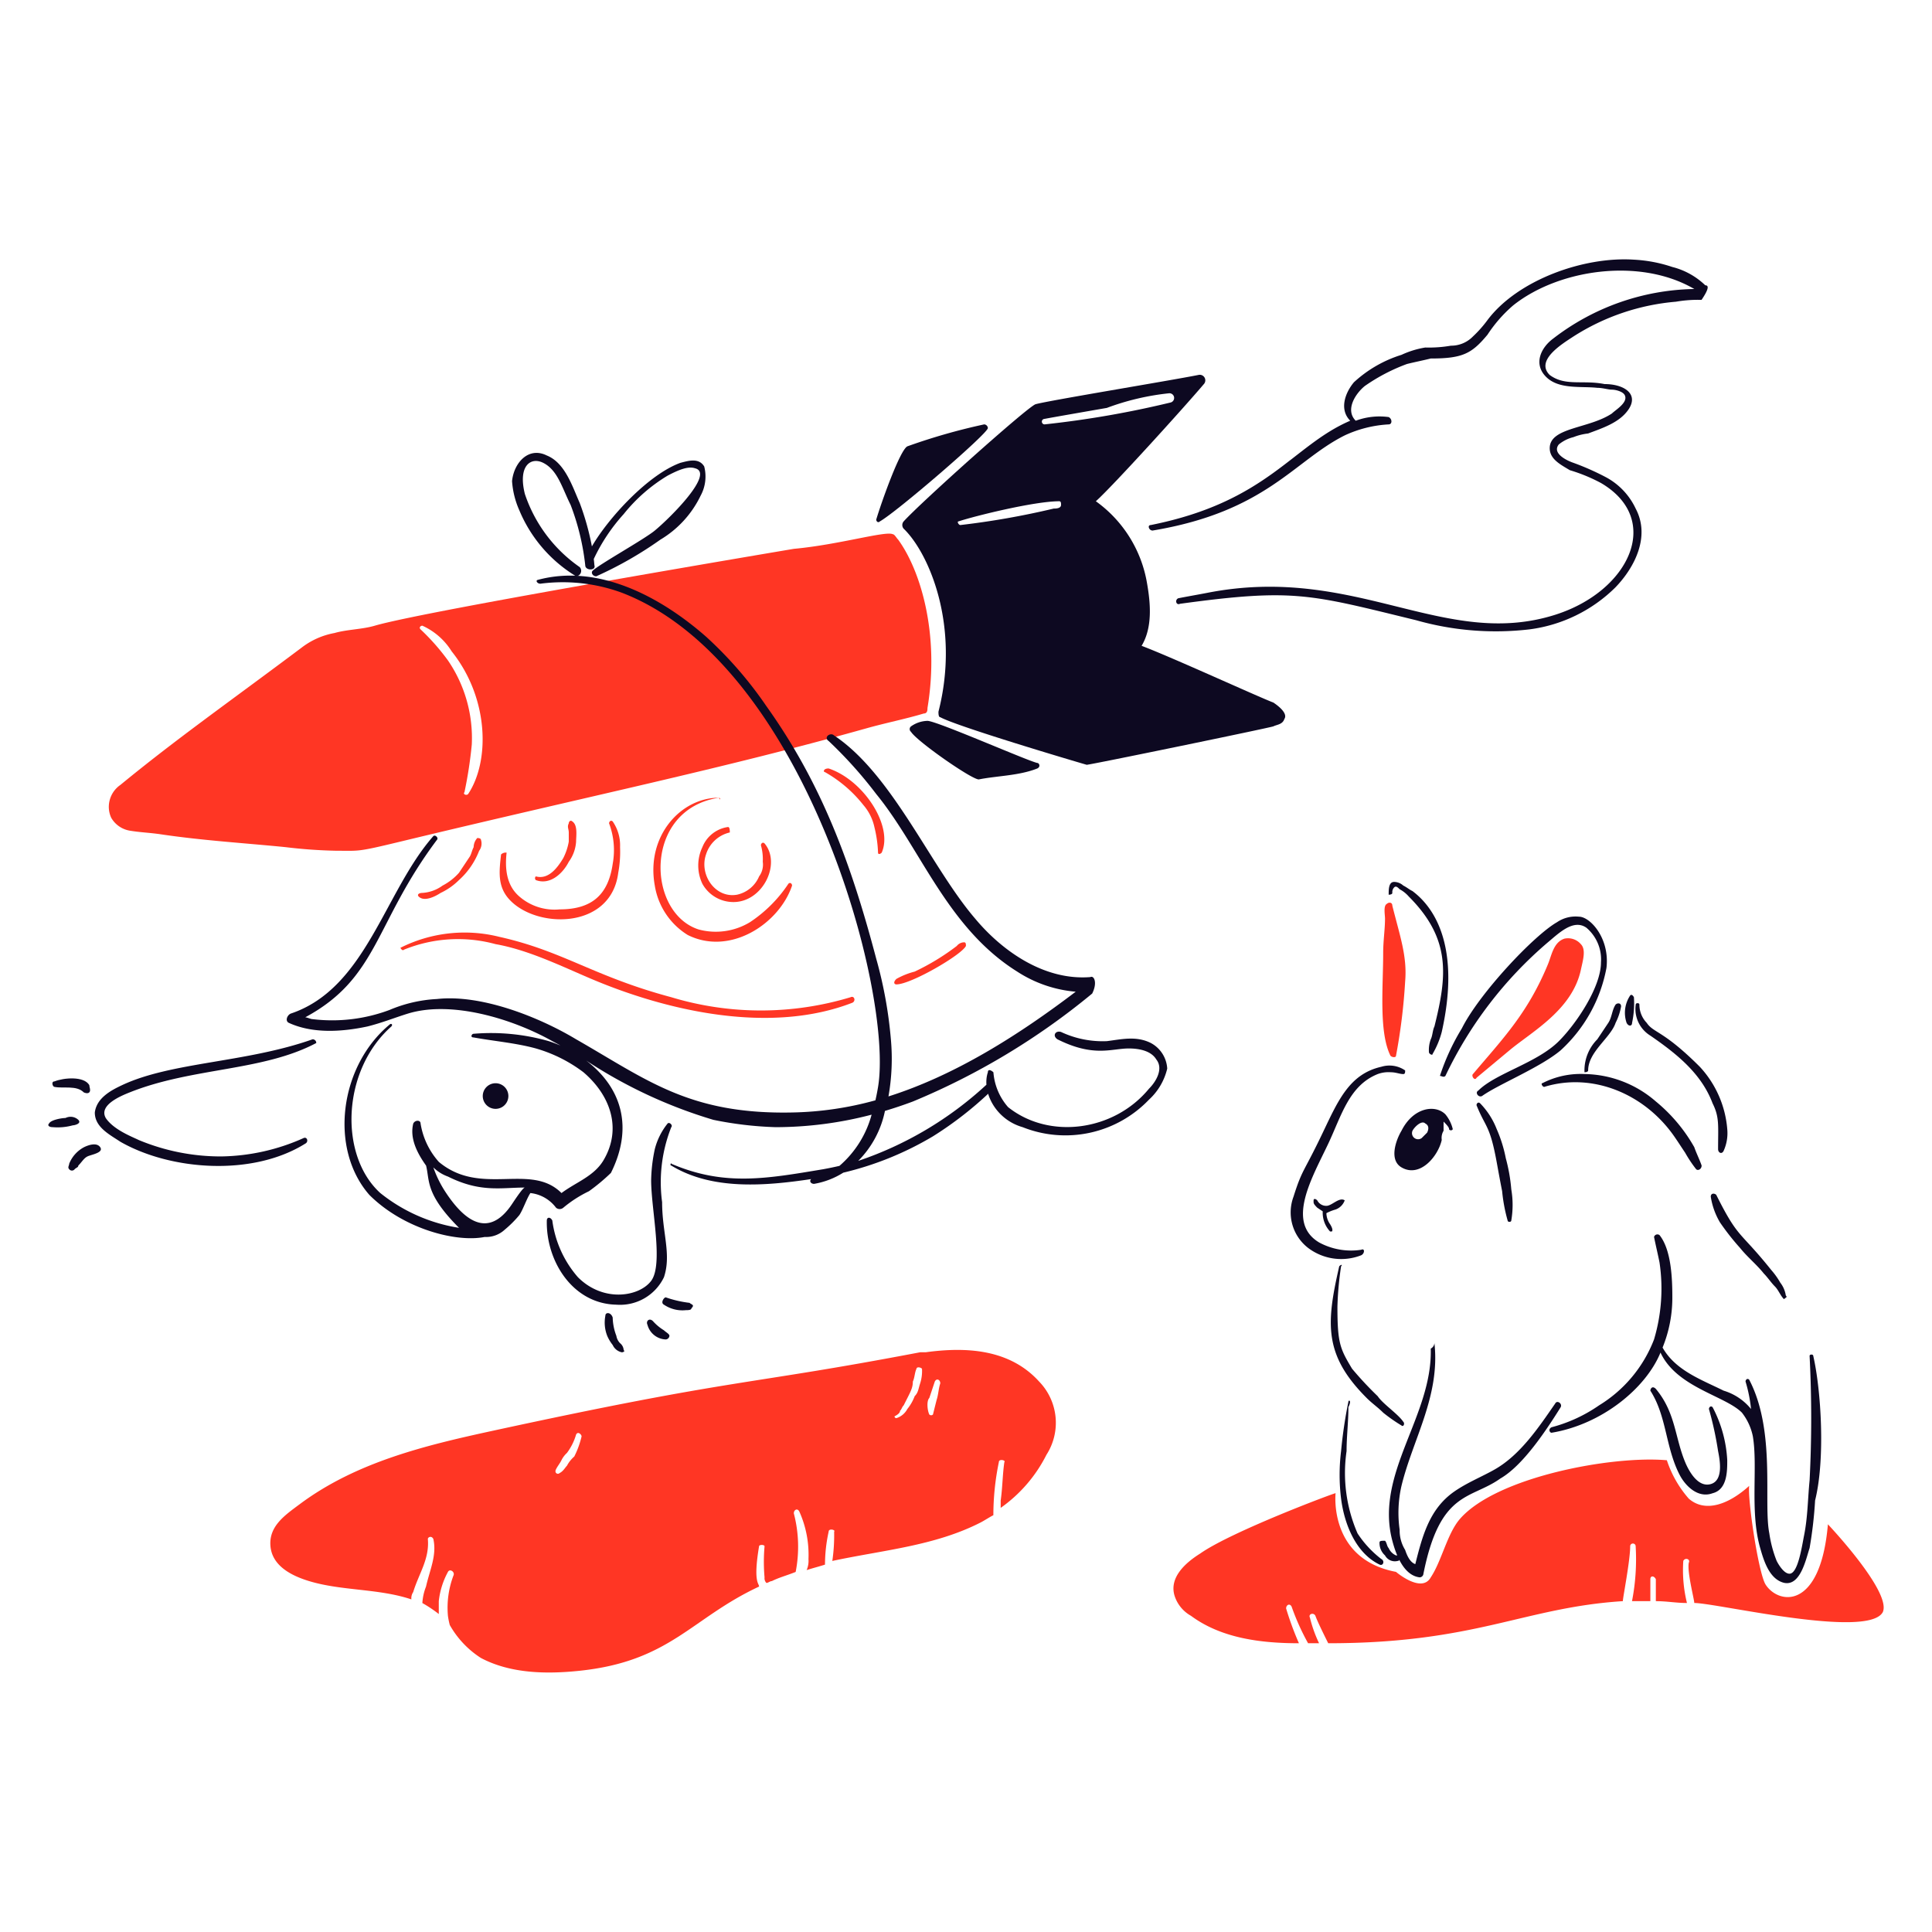 <svg viewBox="0 0 400 400" xmlns="http://www.w3.org/2000/svg" id="Speed-2--Streamline-Brooklyn.svg" height="400" width="400"><desc>Speed 2 Streamline Illustration: https://streamlinehq.com</desc><path d="M290.92 221.62a5.718 5.718 0 0 0 -4.926 -0.758c-6.6 1.484 -8.954 7 -12.126 13.64 -4.014 8.416 -4.214 7.426 -6.062 13.262a9.296 9.296 0 0 0 3.032 10.61 11.356 11.356 0 0 0 10.988 1.514c0.758 -0.378 0.758 -1.514 0 -1.136a13.91 13.91 0 0 1 -8.716 -1.516c-6.98 -4.174 -1.372 -13.538 1.896 -20.46 2.728 -5.78 4.31 -12.03 10.23 -14.4a6.43 6.43 0 0 1 2.652 -0.38c1.138 0 1.894 0.38 2.652 0.38 0.38 0.002 0.38 -0.376 0.38 -0.756Z" fill="#0d0921" stroke-width="1"></path><path d="M278.416 248.522c-1.138 -0.758 -2.652 1.136 -3.8 1.136a2.08 2.08 0 0 1 -1.894 -1.136c-0.378 -0.38 -0.758 -0.38 -0.758 0 0 0.57 -0.092 0.666 0.758 1.516l1.136 0.758a5.706 5.706 0 0 0 1.516 4.168h0.38c0.378 -0.38 -0.38 -1.516 -0.38 -1.516a4.074 4.074 0 0 1 -0.758 -2.274 9.714 9.714 0 0 1 1.896 -0.758 3.118 3.118 0 0 0 1.894 -1.894Z" fill="#0d0921" stroke-width="1"></path><path d="M299.256 222.756a83.336 83.336 0 0 1 21.218 -27.66c2.274 -1.894 5.276 -4.884 7.958 -3.032a8.6 8.6 0 0 1 3.03 7.2c0 5.066 -5.06 12.638 -8.714 16.292 -4.536 4.538 -13.09 6.65 -16.672 10.232 -0.758 0.378 0 1.514 0.758 1.136 3.414 -2.438 12.076 -5.91 16.292 -9.472a30.752 30.752 0 0 0 9.474 -17.052c0.728 -6.164 -3.4 -10.61 -5.684 -10.61a6.834 6.834 0 0 0 -4.546 1.138c-4.818 2.752 -16.088 14.744 -19.704 21.976a46.616 46.616 0 0 0 -4.548 9.852c0.38 0 0.758 0.378 1.138 0Z" fill="#0d0921" stroke-width="1"></path><path d="M288.268 184.866a1.4 1.4 0 0 1 0.378 -1.138c0.38 -0.378 0.758 0 1.136 0.38a6.664 6.664 0 0 1 1.896 1.514c8.782 8.784 7.92 16.442 5.304 26.904 -0.378 0.758 -0.378 1.894 -0.758 2.652a6.46 6.46 0 0 0 -0.378 2.652c0 0.38 0.758 0.758 0.758 0.38a18.022 18.022 0 0 0 1.894 -4.548c3.468 -15.426 -0.116 -24.716 -6.062 -29.176 -0.758 -0.378 -1.138 -0.758 -1.896 -1.136a2.886 2.886 0 0 0 -1.894 -0.758c-1.136 0 -1.136 1.516 -1.136 2.652 0 0 0.758 0 0.758 -0.378Z" fill="#0d0921" stroke-width="1"></path><path d="M327.294 195.474a3.494 3.494 0 0 0 -3.4 -1.136c-2.272 0.758 -2.628 3.42 -3.41 5.304 -4.2 10.156 -9.328 15.4 -15.534 22.736 -0.38 0.378 0.378 1.514 0.758 0.756l6.82 -5.682c4.694 -3.912 12.984 -8.35 14.776 -16.672 0.398 -1.89 1.128 -4.168 -0.01 -5.306Z" fill="#ff3624" stroke-width="1"></path><path d="M288.268 187.518c0 -0.758 -0.758 -0.758 -1.138 -0.38 -0.758 0.38 -0.378 2.274 -0.378 3.032 0 2.274 -0.38 4.546 -0.38 7.2 0 6.97 -0.924 16.34 1.516 21.218 0.38 0.378 1.138 0.378 1.138 0a119.836 119.836 0 0 0 1.894 -15.378c0.452 -5.186 -1.072 -9.378 -2.652 -15.692Z" fill="#ff3624" stroke-width="1"></path><path d="M305.698 228.818c1.864 4.662 2.748 4 4.168 11.746 0.348 1.902 0.756 4.168 1.136 6.064a34.016 34.016 0 0 0 1.136 6.062c0 0.378 0.758 0.378 0.758 0a19.102 19.102 0 0 0 0 -6.442 35.6 35.6 0 0 0 -1.136 -6.442 28.572 28.572 0 0 0 -1.894 -6.062 15.902 15.902 0 0 0 -3.412 -5.304c-0.378 -0.38 -0.756 0 -0.756 0.378Z" fill="#0d0921" stroke-width="1"></path><path d="M277.278 262.162c-2.762 11.972 -3.158 18.44 5.684 27.282 1.138 1.136 2.274 1.894 3.41 3.032a33.118 33.118 0 0 0 3.79 2.652c0.378 0.378 0.758 -0.38 0.378 -0.758 -1.078 -1.62 -4.224 -3.686 -5.304 -5.306a72.506 72.506 0 0 1 -5.304 -5.682c-2.502 -4.17 -3.032 -5.314 -3.032 -12.884a67.858 67.858 0 0 1 0.758 -8.336c0.378 -0.378 0 -0.378 -0.38 0Z" fill="#0d0921" stroke-width="1"></path><path d="M296.224 279.214c0.38 14.018 -11.644 25.836 -7.956 39.784 0.704 2.668 2.272 7.2 5.682 7.578a0.814 0.814 0 0 0 0.758 -0.756c3.462 -17.308 9.768 -15.314 15.914 -19.704 4.758 -2.72 9.656 -10.218 12.504 -14.778 0.38 -0.758 -0.756 -1.516 -1.136 -0.758 -3.41 4.926 -7.2 10.61 -12.504 13.642 -2.652 1.514 -5.654 2.694 -8.336 4.546 -5.4 3.726 -6.772 9.656 -8.336 15.914 0.38 -0.378 0.758 -0.378 0.758 -0.758 -1.516 0 -2.274 -1.894 -2.652 -3.03a7.644 7.644 0 0 1 -1.138 -4.168 25.022 25.022 0 0 1 0.38 -9.094c2.342 -9.656 8.04 -18.582 6.82 -29.556a1.4 1.4 0 0 1 -0.758 1.138Z" fill="#0d0921" stroke-width="1"></path><path d="M319.716 225.03c10.048 -3.092 20.812 1.484 26.904 10.23 0.78 1.12 1.514 2.274 2.272 3.4a26.652 26.652 0 0 0 2.274 3.41c0.378 0.38 1.136 0 1.136 -0.758 -0.378 -1.136 -1.136 -2.652 -1.514 -3.788a33.566 33.566 0 0 0 -7.958 -9.474 22.986 22.986 0 0 0 -14.778 -5.682 17.266 17.266 0 0 0 -8.714 1.894c-0.38 0.01 0 0.768 0.378 0.768Z" fill="#0d0921" stroke-width="1"></path><path d="M328.81 221.62c0 -3.854 4.648 -6.742 5.684 -9.852a12.026 12.026 0 0 0 1.136 -3.4c0 -0.758 -0.756 -0.758 -1.136 -0.38 -0.758 1.138 -0.758 2.652 -1.516 3.79l-2.272 3.4a9.134 9.134 0 0 0 -2.654 6.82s0.758 0.002 0.758 -0.378Z" fill="#0d0921" stroke-width="1"></path><path d="M338.662 207.978a6.47 6.47 0 0 0 3.032 6.442c5.424 3.744 10.558 7.822 12.882 14.02 1.44 2.88 1.136 4.554 1.136 9.472 0 0.758 0.758 1.136 1.138 0.38a8.888 8.888 0 0 0 0.758 -4.548 21.486 21.486 0 0 0 -5.684 -12.882c-7.56 -7.56 -9.576 -6.976 -10.988 -9.094a5.426 5.426 0 0 1 -1.516 -3.79c0 -0.378 -0.758 -0.378 -0.758 0Z" fill="#0d0921" stroke-width="1"></path><path d="M279.174 290.2a94.91 94.91 0 0 0 -1.516 10.23 40 40 0 0 0 0 9.852c0.674 5.316 3.068 11.29 7.956 13.64 0.764 0.368 1.138 -0.758 0.38 -1.136a21.6 21.6 0 0 1 -4.926 -5.306 31.306 31.306 0 0 1 -2.274 -17.05c0 -3.032 0.38 -6.062 0.38 -9.094 0.758 -1.514 0 -1.514 0 -1.136Z" fill="#0d0921" stroke-width="1"></path><path d="M369.732 268.224a5.67 5.67 0 0 0 -1.136 -2.652 16.076 16.076 0 0 0 -1.894 -2.652c-6.6 -8.24 -6.736 -6.27 -11.368 -15.536 -0.378 -0.378 -1.136 -0.378 -1.136 0.38a14.928 14.928 0 0 0 1.894 5.304 50.8 50.8 0 0 0 4.168 5.306c1.516 1.894 3.41 3.4 4.926 5.304 0.758 0.758 1.516 1.894 2.274 2.652s1.136 1.894 1.894 2.652c0.378 -0.382 0.758 -0.382 0.378 -0.758Z" fill="#0d0921" stroke-width="1"></path><path d="M375.416 280.728c0 -0.378 -0.758 -0.378 -0.758 0a249.542 249.542 0 0 1 0 25.766c-0.378 3.79 -0.378 7.58 -1.136 11.368 -0.484 2.422 -1.274 7.958 -3.032 7.958 -1.136 0 -2.274 -1.896 -2.652 -2.654a24.946 24.946 0 0 1 -1.516 -5.682c-1.278 -6.388 1.4 -21.2 -4.168 -31.83 -0.378 -0.378 -0.758 0 -0.758 0.38a30.096 30.096 0 0 1 1.138 5.684 11.634 11.634 0 0 0 -5.684 -3.8c-4.49 -2.244 -9.942 -4.132 -12.632 -8.92a27.316 27.316 0 0 0 2.022 -10.4c0 -3.886 -0.21 -9.83 -2.652 -12.882a0.726 0.726 0 0 0 -1.136 0.378c0.378 1.894 0.758 3.4 1.136 5.304a36.77 36.77 0 0 1 -1.136 15.914 27.564 27.564 0 0 1 -11.368 13.642 31.07 31.07 0 0 1 -9.852 4.546c-0.758 0.38 -0.378 1.136 0 1.136 10.51 -1.75 19.55 -9.262 22.556 -16.6 3.36 7.218 13.342 8.92 16.85 12.428a11.724 11.724 0 0 1 2.274 4.926c1.058 6.354 -0.654 15.518 1.516 23.114 0.758 2.652 1.894 6.442 4.926 7.2 3.41 0.758 4.546 -4.926 5.304 -7.2a87.328 87.328 0 0 0 1.138 -9.852c2.138 -8.546 1.24 -22.9 -0.38 -29.924Z" fill="#0d0921" stroke-width="1"></path><path d="M341.694 287.928c3.4 5.304 3.106 11.706 6.062 17.43 1.166 2.258 3.788 4.926 6.82 3.8 3.032 -0.758 3.032 -4.548 3.032 -6.822a26.382 26.382 0 0 0 -3.032 -10.988c-0.378 -0.378 -0.758 0 -0.758 0.38a71.368 71.368 0 0 1 1.894 8.714c0.38 1.894 1.138 6.062 -1.514 6.82s-4.524 -2.662 -5.306 -4.546c-2.158 -5.21 -1.978 -10.256 -6.062 -15.156 -0.758 -0.76 -1.136 -0.01 -1.136 0.368Z" fill="#0d0921" stroke-width="1"></path><path d="M285.614 319.378a3.44 3.44 0 0 0 1.138 2.652 2.308 2.308 0 0 0 2.652 1.136c0.378 0 0.378 -0.378 0.378 -0.758s-0.378 -0.378 -0.756 -0.378a2.952 2.952 0 0 1 -1.516 -1.516c-0.38 -0.378 -0.38 -1.136 -0.758 -1.516 -0.752 0.002 -1.138 0.002 -1.138 0.38Z" fill="#0d0921" stroke-width="1"></path><path d="M337.526 206.084a6.426 6.426 0 0 0 -0.758 5.684c0.378 0.758 1.136 0.758 1.136 0a18.898 18.898 0 0 0 0.38 -5.306s-0.38 -0.756 -0.758 -0.378Z" fill="#0d0921" stroke-width="1"></path><path d="M125.336 272.4a7.524 7.524 0 0 0 0.38 4.168 8.318 8.318 0 0 0 1.136 1.896 2.672 2.672 0 0 0 1.894 1.516c0.38 0 0.758 -0.38 0.38 -0.38a1.974 1.974 0 0 0 -0.758 -1.516 2.874 2.874 0 0 1 -0.758 -1.516 11.22 11.22 0 0 1 -0.758 -3.788c-0.378 -1.144 -1.516 -1.144 -1.516 -0.38Z" fill="#0d0921" stroke-width="1"></path><path d="M134.052 274.288a4.076 4.076 0 0 0 3.788 3.03 0.814 0.814 0 0 0 0.758 -0.758c0 -0.378 -0.758 -0.756 -1.136 -1.136a10.016 10.016 0 0 1 -2.274 -1.894c-0.758 -0.758 -1.516 0 -1.136 0.758Z" fill="#0d0921" stroke-width="1"></path><path d="M137.462 270.12a6.826 6.826 0 0 0 4.546 1.136c0.38 0 1.138 0 1.138 -0.378 0.758 -0.758 0 -0.758 -0.38 -1.138a23.072 23.072 0 0 1 -4.926 -1.136c-0.378 -0.004 -1.136 1.136 -0.378 1.516Z" fill="#0d0921" stroke-width="1"></path><path d="M145.8 96.58c-1.136 -1.896 -3.4 -1.138 -4.926 -0.758 -6.654 2.42 -14.89 11.368 -18.328 17.306a54.702 54.702 0 0 0 -2.512 -8.97c-1.516 -3.4 -3.032 -8.336 -6.82 -9.852 -3.8 -1.894 -6.82 1.516 -7.2 5.304a17.84 17.84 0 0 0 1.516 6.064 29 29 0 0 0 11.746 13.64 1.138 1.138 0 0 0 0.758 -1.894 30.02 30.02 0 0 1 -11.368 -15.156c-1.47 -5.886 1.258 -7.708 3.79 -6.442 3 1.5 3.906 5.162 5.684 8.714a50.172 50.172 0 0 1 3.03 12.504c0 1.138 2.274 1.138 1.896 0q-0.056 -0.656 -0.132 -1.306a37.556 37.556 0 0 1 6.2 -9.302 34.124 34.124 0 0 1 9.094 -7.958c2.326 -1.226 4.248 -2 5.684 -1.516 4.096 1.024 -5.05 10.162 -8.336 12.884 -2.2 1.824 -11.578 7.03 -12.884 8.336 -0.378 0.378 0 1.136 0.758 1.136a78.038 78.038 0 0 0 13.262 -7.578 21.4 21.4 0 0 0 8.336 -9.094 8.308 8.308 0 0 0 0.752 -6.062Z" fill="#0d0921" stroke-width="1"></path><path d="M113.212 252.69c-0.19 8.342 5.298 17.24 14.4 17.43a10.086 10.086 0 0 0 9.852 -5.684c1.584 -4.754 -0.38 -9.218 -0.38 -15.536a30.982 30.982 0 0 1 1.896 -15.534c0.378 -0.38 -0.38 -1.138 -0.758 -0.758a13.968 13.968 0 0 0 -2.652 5.304 33.28 33.28 0 0 0 -0.758 6.442c0 6.04 2.588 17.4 0 20.84 -2.436 3.246 -9.842 4.558 -15.156 -0.758a22.276 22.276 0 0 1 -5.306 -11.746c-0.38 -0.758 -1.122 -0.758 -1.138 0Z" fill="#0d0921" stroke-width="1"></path><path d="M204.528 222c-1.306 3.92 1.49 9.736 7.2 11.368a23.936 23.936 0 0 0 26.144 -5.684 12.678 12.678 0 0 0 3.79 -6.442 6.414 6.414 0 0 0 -3.4 -5.304c-3.032 -1.516 -6.064 -0.758 -9.094 -0.38a20.228 20.228 0 0 1 -9.474 -1.894c-1.136 -0.378 -1.894 0.758 -0.756 1.516 7.534 3.766 11.156 1.894 14.776 1.894 1.896 0 4.548 0.38 5.684 2.274 1.516 1.894 0 4.546 -1.516 6.062 -7.28 8.842 -20.7 10.57 -29.176 3.8a12.348 12.348 0 0 1 -3.03 -7.2c-0.39 -0.39 -1.148 -0.77 -1.148 -0.01Z" fill="#0d0921" stroke-width="1"></path><path d="M185.962 111.736c-0.378 -0.38 -0.758 -1.136 -1.136 -1.136 -1.462 -0.732 -11.2 2.188 -20.462 3.03 -0.2 0.036 -76 12.758 -86.77 15.914 -2.648 0.776 -5.684 0.758 -8.336 1.516a15.8 15.8 0 0 0 -6.82 3.032c-14.8 11.1 -25.868 18.852 -37.512 28.418a5.524 5.524 0 0 0 -2.274 3.4 5.348 5.348 0 0 0 0.38 3.41 5.47 5.47 0 0 0 3.788 2.652c2.274 0.38 4.162 0.42 6.442 0.758 8.694 1.292 17.06 1.79 25.766 2.652a103.638 103.638 0 0 0 10.61 0.758c4.904 0 4.18 0.296 13.262 -1.894 39.428 -9.512 66.386 -15 96.62 -23.492 3.81 -1.07 7.958 -1.896 11.746 -3.032 0.758 0 0.758 -0.758 0.758 -1.136 2.552 -15.296 -1.424 -28.48 -6.062 -34.85ZM93.508 134.85c7.786 9.73 7.924 22.782 3.41 29.554 -0.378 0.378 -1.136 0 -0.758 -0.378a88.324 88.324 0 0 0 1.516 -9.852 28.44 28.44 0 0 0 -4.926 -17.43 45.956 45.956 0 0 0 -5.682 -6.442c-0.38 -0.378 0 -0.758 0.378 -0.758a13.8 13.8 0 0 1 6.062 5.306Z" fill="#ff3624" stroke-width="1"></path><path d="M225.748 202.294c-9.474 0.758 -18.188 -5.304 -23.872 -12.124C192.68 179.44 184.8 160.344 172.7 152.278c-0.758 -0.756 -2.274 0.38 -1.136 1.138a89.2 89.2 0 0 1 9.852 10.984c9.252 11.31 14.668 27.676 29.176 36.754a26.248 26.248 0 0 0 12.124 4.168c-11.684 8.88 -24.848 17.276 -38.77 21.682a44.56 44.56 0 0 0 0.5 -11.83 89.15 89.15 0 0 0 -3.03 -16.672c-5.114 -19.372 -11.152 -36.074 -22.736 -52.29a81.532 81.532 0 0 0 -12.504 -14.4c-9.65 -8.466 -22.472 -15.104 -34.86 -11.746 -0.54 0.146 0.024 0.93 0.758 0.758a35.558 35.558 0 0 1 16.674 1.894c37.946 14.6 56.272 82.944 53.046 102.306 -0.152 0.918 -0.334 1.85 -0.548 2.784a68.908 68.908 0 0 1 -17.26 2.52c-21.29 0.426 -30.03 -6.768 -44.712 -15.156 -7.742 -4.646 -19.654 -9.352 -28.8 -8.336a28.86 28.86 0 0 0 -9.852 2.274 33.898 33.898 0 0 1 -15.914 1.894c-0.38 0 -1.138 -0.38 -1.516 -0.38 15.16 -8.162 14.308 -19.456 27.282 -36.754 0.378 -0.378 -0.38 -1.136 -0.758 -0.756 -10.142 11.522 -13.908 31.538 -29.556 36.752 -0.758 0.38 -1.136 1.516 -0.378 1.896 4.926 2.272 10.988 1.894 16.292 0.758 3.032 -0.758 5.702 -1.838 8.336 -2.654 9.03 -2.8 21.718 1.062 29.934 5.684 2.95 1.574 1.38 0.676 -0.758 0a43.43 43.43 0 0 0 -15.534 -1.516c-0.38 0 -0.758 0.758 0 0.758 4.168 0.758 8.714 1.138 12.882 2.274A30.056 30.056 0 0 1 120.8 222c5.73 4.912 7.936 11.8 4.168 18.188 -1.982 3.36 -5.684 4.546 -8.716 6.82 -6.4 -6.4 -16.664 0.828 -25.386 -6.442a15.6 15.6 0 0 1 -3.79 -7.956c0 -0.758 -1.136 -0.758 -1.514 0 -0.758 3.03 0.758 6.062 2.652 8.714 0.788 3.154 -0.2 5.854 6.82 12.884a34.6 34.6 0 0 1 -16.294 -7.2c-8.55 -7.746 -8.016 -25.334 2.274 -34.48 0.38 -0.38 0 -0.758 -0.378 -0.38 -10.372 8.644 -12.524 25.69 -4.168 35.24 7.048 7.048 17.986 9.89 23.87 8.714a5.692 5.692 0 0 0 4.168 -1.516 22.788 22.788 0 0 0 3.032 -3.03c0.758 -1.138 1.516 -3.412 2.274 -4.548a7.672 7.672 0 0 1 5.304 3.032 1.156 1.156 0 0 0 1.516 0 25.384 25.384 0 0 1 5.304 -3.41 40.248 40.248 0 0 0 4.548 -3.79c4.508 -9.016 2.6 -17.36 -5.128 -23.272a99.364 99.364 0 0 0 26.346 12.284 74.658 74.658 0 0 0 12.884 1.516 78.4 78.4 0 0 0 19.872 -2.588 21.314 21.314 0 0 1 -6.658 10.6c-1.116 0.26 -2.24 0.492 -3.364 0.696 -11.774 1.962 -20.47 3.57 -31.448 -1.136 0 -0.38 -0.38 0.378 0 0.378 8.426 5.13 19.334 4.236 28.954 2.8 -0.442 0.4 -0.068 0.988 0.6 0.988a16.462 16.462 0 0 0 6.044 -2.316 66.064 66.064 0 0 0 18.586 -7.536 74.256 74.256 0 0 0 12.124 -9.474c0.758 -0.756 -0.378 -1.514 -1.136 -1.136a73.8 73.8 0 0 1 -26.478 15.708A20.418 20.418 0 0 0 183.22 230q2.91 -0.868 5.774 -1.942a145.756 145.756 0 0 0 37.132 -22.356c1.138 -2.27 0.38 -3.786 -0.378 -3.408ZM106.012 249.28c-3.586 5.378 -8.148 5.966 -13.64 -2.274a23.118 23.118 0 0 1 -2.652 -5.304 8.29 8.29 0 0 0 3.03 1.894c6.72 3.358 11 2.274 15.914 2.274 -0.378 0 -1.894 2.272 -2.652 3.41Z" fill="#0d0921" stroke-width="1"></path><path d="M263.638 145.458c-3.03 -1.136 -21.218 -9.472 -27.282 -11.746 2.274 -3.788 1.864 -8.708 1.138 -12.882a26.238 26.238 0 0 0 -10.61 -17.052c3.41 -3.03 18.188 -19.324 22.356 -24.25a1.15 1.15 0 0 0 -1.136 -1.894c-5.684 1.136 -31.072 5.304 -33.724 6.062 -1.894 0.758 -23.872 20.462 -27.282 24.25a1.146 1.146 0 0 0 0 1.516c5.214 5.024 11.746 20.082 7.2 37.892 0 0.378 0 1.136 0.378 1.136 3.412 1.894 27.662 9.094 30.314 9.852 0.758 0 37.512 -7.578 38.648 -7.958 0.758 -0.378 1.894 -0.378 2.274 -1.516 0.758 -1.136 -1.138 -2.652 -2.274 -3.41Zm-64.8 -36.754c-0.378 0 -0.756 -0.758 -0.378 -0.758 3.316 -1.104 15.68 -4.168 20.84 -4.168 0.378 0 0.378 0.38 0.378 0.758 0 0.758 -1.136 0.758 -1.514 0.758a166.124 166.124 0 0 1 -19.32 3.41Zm43.2 -27.28a0.972 0.972 0 0 1 0.38 1.894 202.6 202.6 0 0 1 -26.146 4.546 0.568 0.568 0 1 1 0 -1.136c0.252 -0.084 12.682 -2.24 12.884 -2.274a52.346 52.346 0 0 1 12.884 -3.03Z" fill="#0d0921" stroke-width="1"></path><path d="M214.76 157.962c-1.896 -0.378 -20.84 -8.714 -22.736 -8.714a6.114 6.114 0 0 0 -3.4 1.136 0.712 0.712 0 0 0 0 1.138c1.138 1.894 12.504 9.85 14.02 9.85 3.8 -0.758 8.336 -0.758 12.126 -2.272 0.746 -0.38 0.368 -1.138 -0.01 -1.138Z" fill="#0d0921" stroke-width="1"></path><path d="M204.528 88.622a0.816 0.816 0 0 0 -0.758 -0.758 125.414 125.414 0 0 0 -15.914 4.548c-1.516 0.758 -5.304 11.366 -6.44 15.156 0 0.378 0.378 0.758 0.756 0.378 3.412 -1.894 22.356 -18.186 22.356 -19.324Z" fill="#0d0921" stroke-width="1"></path><path d="M353.06 59.068a15.162 15.162 0 0 0 -6.82 -3.79 29.5 29.5 0 0 0 -7.956 -1.516c-10.382 -0.692 -24.094 4.212 -30.314 12.504a24.568 24.568 0 0 1 -3.03 3.412 6.284 6.284 0 0 1 -4.548 1.894 26.894 26.894 0 0 1 -5.304 0.378 18.8 18.8 0 0 0 -4.926 1.516 25.8 25.8 0 0 0 -9.852 5.684c-1.894 2.274 -3.032 5.684 -0.758 7.956 -12.052 5.166 -17.084 16.756 -41.3 21.6 -0.758 0 -0.38 1.138 0.378 1.138 23.546 -3.926 29.272 -14.448 39.786 -19.704a24.748 24.748 0 0 1 9.094 -2.274c0.758 0 0.758 -1.136 0 -1.516a14.108 14.108 0 0 0 -6.82 0.758c-2.274 -2.272 0 -5.682 1.894 -7.2a38.188 38.188 0 0 1 8.714 -4.548c1.516 -0.378 3.41 -0.758 4.926 -1.136 6.622 0 8.49 -1.018 11.746 -4.926a28.8 28.8 0 0 1 5.306 -6.062c9.29 -7.434 26.172 -10.024 37.512 -3.4a49.11 49.11 0 0 0 -29.176 10.23c-2.63 1.926 -4.168 5.304 -1.516 7.956s7.2 1.896 10.61 2.274c1.136 0 2.272 0.38 3.03 0.38s2.274 0.378 2.652 1.136c0.758 1.516 -1.894 3.032 -2.652 3.79 -4.8 3.2 -12.882 2.844 -12.882 7.2 0 2.274 2.272 3.4 4.168 4.548a34.444 34.444 0 0 1 6.44 2.65c12.854 7.526 5.924 22.4 -9.472 27.282 -23.04 7.294 -41.322 -10.536 -72 -4.548 -1.896 0.37 -4.168 0.758 -6.062 1.136 -0.758 0.38 -0.38 1.516 0.378 1.138 23.584 -3.216 26.75 -2 48.88 3.4a60.296 60.296 0 0 0 23.492 1.894 30.908 30.908 0 0 0 17.8 -8.714c4.084 -4.252 7.2 -10.6 4.168 -16.294a14.2 14.2 0 0 0 -6.062 -6.442 53.92 53.92 0 0 0 -6.82 -3.03c-1.138 -0.38 -4.548 -1.894 -3.032 -3.8a7.624 7.624 0 0 1 3.032 -1.516 11.72 11.72 0 0 1 3.03 -0.756c3.032 -1.138 6.484 -2.244 8.336 -4.926 2.258 -3.272 -0.902 -5.306 -4.926 -5.306 -4.502 -0.9 -8.156 0.514 -11.366 -1.894 -3.032 -3.032 2.642 -6.456 4.926 -7.958a46.586 46.586 0 0 1 21.218 -7.2 26.766 26.766 0 0 1 5.304 -0.38c1.532 -2.26 1.532 -3.018 0.774 -3.018Z" fill="#0d0921" stroke-width="1"></path><path d="M148.83 165.162c-7.91 0 -15.12 7.974 -13.262 18.188a14.77 14.77 0 0 0 6.82 10.23c8.822 4.4 18.978 -2.372 21.6 -10.23 0 -0.38 -0.38 -0.758 -0.758 -0.38a28.236 28.236 0 0 1 -7.958 7.958 13.656 13.656 0 0 1 -10.6 1.516c-10.828 -3.428 -11.546 -24.864 4.168 -27.282 0.36 0.758 0.36 0 -0.01 0Z" fill="#ff3624" stroke-width="1"></path><path d="M170.8 159.858a27.2 27.2 0 0 1 7.956 6.82 10.306 10.306 0 0 1 2.274 4.546 25.506 25.506 0 0 1 0.758 5.306c0 0.378 0.378 0.378 0.758 0 2.44 -5.49 -3.73 -15.012 -10.988 -17.43 -1.132 0 -1.132 0.758 -0.758 0.758Z" fill="#ff3624" stroke-width="1"></path><path d="M83.656 196.612a29.628 29.628 0 0 1 18.946 -1.138c6.442 1.138 12.874 4.2 18.946 6.82 16.666 7.218 38.076 11.864 54.942 5.306 0.758 -0.38 0.378 -1.516 -0.38 -1.138a64.142 64.142 0 0 1 -37.132 0c-16.032 -4.274 -22.316 -9.546 -35.618 -12.504a29.544 29.544 0 0 0 -20.46 2.274s0.378 0.768 0.756 0.38Z" fill="#ff3624" stroke-width="1"></path><path d="M185.584 203.81c3 0 13.452 -6.066 14.4 -7.956 0 -0.38 0 -0.758 -0.38 -0.758a1.96 1.96 0 0 0 -1.514 0.758 48.252 48.252 0 0 1 -8.716 5.304 15.868 15.868 0 0 0 -3.788 1.516c-0.76 0.758 -0.386 1.136 -0.002 1.136Z" fill="#ff3624" stroke-width="1"></path><path d="M150.724 171.224a6.71 6.71 0 0 0 -5.306 4.176 8.84 8.84 0 0 0 0 7.578 7.336 7.336 0 0 0 6.442 3.782c6.072 0 9.934 -7.936 6.442 -12.126 -0.38 -0.378 -0.758 0 -0.758 0.38a10.508 10.508 0 0 1 0.378 3.4 4.086 4.086 0 0 1 -0.756 3.03 6.442 6.442 0 0 1 -4.548 3.79c-4.534 0.832 -7.9 -4.148 -6.442 -8.336a6.714 6.714 0 0 1 4.926 -4.546c0 -0.37 0 -1.128 -0.378 -1.128Z" fill="#ff3624" stroke-width="1"></path><path d="M103.738 176.908c-0.378 3.41 -0.756 6.442 1.516 9.094 5.444 6.35 21.244 6.616 22.746 -5.304a23.372 23.372 0 0 0 0.378 -5.306 8.69 8.69 0 0 0 -1.516 -5.304c-0.378 -0.38 -0.758 0 -0.758 0.378a15.73 15.73 0 0 1 0.758 8.336c-0.896 6.274 -4.138 9.474 -10.988 9.474a11.094 11.094 0 0 1 -8.336 -2.654c-2.652 -2.272 -3.032 -5.682 -2.652 -9.092a1.4 1.4 0 0 0 -1.148 0.378Z" fill="#ff3624" stroke-width="1"></path><path d="M110.938 182.212c3.032 1.138 5.684 -1.514 6.82 -3.788a7.948 7.948 0 0 0 1.516 -4.168c0 -1.138 0.38 -3.4 -0.758 -4.168 -0.378 -0.38 -0.758 0 -0.758 0.378 -0.378 0.758 0 1.138 0 1.896v1.894a12.068 12.068 0 0 1 -1.136 3.4c-1.136 1.894 -3.032 4.546 -5.684 3.788a0.526 0.526 0 0 0 0 0.768Z" fill="#ff3624" stroke-width="1"></path><path d="M86.688 185.622c1.136 1.138 3.4 0 4.548 -0.756a13.6 13.6 0 0 0 3.788 -2.654 15.8 15.8 0 0 0 4.176 -6.062 2.506 2.506 0 0 0 0.378 -2.274c0 -0.378 -0.756 -0.378 -0.756 -0.378a2.886 2.886 0 0 0 -0.758 1.894c-0.38 0.758 -0.38 1.138 -0.758 1.894l-2.274 3.412a11.8 11.8 0 0 1 -3.4 2.652 7.94 7.94 0 0 1 -4.168 1.516c-0.776 0 -1.154 0.378 -0.776 0.756Z" fill="#ff3624" stroke-width="1"></path><path d="M64.712 215.178c-13.8 4.868 -29.148 4.668 -39.4 9.472 -2.3 1.078 -5.304 2.652 -5.682 5.684 0 3.032 3.03 4.548 5.304 6.062 10.312 5.894 27.26 7.26 38.27 0.38 0.758 -0.38 0.378 -1.516 -0.38 -1.138a43.092 43.092 0 0 1 -17.05 3.79 44.164 44.164 0 0 1 -17.05 -3.4c-1.234 -0.616 -5.184 -2.092 -6.822 -4.548 -1.514 -2.652 3.032 -4.546 4.926 -5.304 13 -5.2 27.528 -4.342 38.65 -10.23a0.742 0.742 0 0 0 -0.766 -0.768Z" fill="#0d0921" stroke-width="1"></path><path d="M11.286 225.03c1.894 0.378 4.546 -0.38 6.062 1.136 0 0 0.758 0.38 1.136 0s0 -1.136 0 -1.516c-1.136 -1.894 -5.304 -1.516 -7.2 -0.758 -0.756 0 -0.378 1.138 0.002 1.138Z" fill="#0d0921" stroke-width="1"></path><path d="M10.906 233.366a11.8 11.8 0 0 0 4.168 -0.38c0.38 0 1.894 -0.378 1.138 -1.136a2.338 2.338 0 0 0 -2.654 -0.38c-0.756 0 -3.03 0.38 -3.4 1.138 -0.388 0.378 -0.01 0.758 0.748 0.758Z" fill="#0d0921" stroke-width="1"></path><path d="M15.454 242.08c0.378 -0.378 0.758 -0.378 0.758 -0.758 0.756 -0.758 1.136 -1.516 1.894 -1.894s3.4 -0.758 2.652 -1.894 -2.652 -0.38 -3.4 0a6.686 6.686 0 0 0 -3.032 3.4c0 0.378 -0.378 0.758 0 1.136a0.71 0.71 0 0 0 1.128 0.01Z" fill="#0d0921" stroke-width="1"></path><path d="M99.95 226.924a2.652 2.652 0 1 0 5.304 0 2.652 2.652 0 1 0 -5.304 0Z" fill="#0d0921" stroke-width="1"></path><path d="M299.256 230.714c-2.12 -2.122 -6.67 -1.44 -9.094 3.4 -1.136 1.894 -2.636 6.034 0 7.578 3.812 2.232 7.578 -2.274 8.336 -5.684a2.842 2.842 0 0 1 0.378 -1.894v-1.896c0.38 0.38 1.138 1.138 1.138 1.516s0.758 0.38 0.758 0a7.616 7.616 0 0 0 -1.516 -3.02Zm-3.79 3.788 -1.136 1.136a1.262 1.262 0 0 1 -1.894 -1.514c0.378 -0.758 1.894 -2.274 2.652 -1.516 0.758 0.378 0.758 1.136 0.378 1.894Z" fill="#0d0921" stroke-width="1"></path><path d="M378.448 315.588c-1.516 17.81 -10.186 16.644 -12.884 12.504 -1.49 -2.288 -3.788 -17.8 -3.41 -20.46 -4.168 3.788 -9.066 5.652 -12.504 2.652a22.906 22.906 0 0 1 -4.546 -7.958c-11.472 -1 -35.25 3.478 -42.818 12.126 -2.652 3.032 -3.788 8.714 -6.062 12.124 -1.894 3.4 -7.2 -1.136 -7.2 -1.136 -14.02 -2.652 -12.504 -16.294 -12.504 -16.294 -0.38 0 -21.6 7.958 -28.04 12.504 -3.032 1.896 -6.442 4.926 -5.304 8.716a7.308 7.308 0 0 0 3.4 4.168c6.278 4.656 14.5 5.684 22.354 5.684a63.612 63.612 0 0 1 -2.652 -7.2c0 -0.758 0.758 -1.136 1.138 -0.378a48.846 48.846 0 0 0 3.41 7.578h2.272a27.35 27.35 0 0 1 -1.894 -5.306c-0.378 -0.758 0.758 -1.136 1.138 -0.378 0.378 1.136 2.272 4.926 2.652 5.684 30.578 0 40.47 -7.4 61 -8.716 0 -0.758 1.516 -8.336 1.516 -11.366a0.568 0.568 0 1 1 1.136 0 45.2 45.2 0 0 1 -0.758 11.366h3.8v-4.546c0 -0.758 0.758 -0.758 1.136 0v4.546c2.274 0 4.168 0.38 6.442 0.38a28.448 28.448 0 0 1 -0.758 -8.716c0.378 -0.758 1.516 -0.378 1.136 0.38 -0.378 1.894 1.138 7.578 1.138 8.336 4.652 0 36 7.502 39.026 1.894 1.902 -4.176 -11.36 -18.188 -11.36 -18.188Z" fill="#ff3624" stroke-width="1"></path><path d="M215.138 286.034c-6.126 -6.764 -15.156 -7.2 -23.492 -6.062h-1.138c-36.708 7 -37.588 5.2 -88.664 16.292 -13.654 2.966 -28.062 6.412 -39.784 15.156 -3.038 2.266 -6.442 4.548 -6.064 8.716s4.52 6.148 7.958 7.2c6.77 2.068 14.4 1.516 21.218 3.8a2.272 2.272 0 0 1 0.38 -1.516c1.136 -3.788 3.4 -6.82 3.03 -10.988 0 -0.38 0.758 -0.758 1.138 0 0.758 3.4 -0.758 6.442 -1.516 9.852a11.018 11.018 0 0 0 -0.758 3.41 26.866 26.866 0 0 1 3.4 2.272v-2.652a16.268 16.268 0 0 1 1.894 -6.062c0.38 -0.758 1.516 0 1.138 0.758a18.8 18.8 0 0 0 -1.138 8.336 16.306 16.306 0 0 0 0.38 1.894 19.47 19.47 0 0 0 6.44 6.82c6.144 3.262 13.638 3.374 20.462 2.654 18.764 -1.982 23.048 -10.858 37.134 -17.43 0 -0.728 -1.254 -0.818 0 -8.336 0 -0.38 1.136 -0.38 1.136 0a36.382 36.382 0 0 0 0 6.44 1.4 1.4 0 0 0 0.378 1.138c0.38 0 0.758 -0.38 1.138 -0.38 1.516 -0.758 3.03 -1.136 4.926 -1.894a27.2 27.2 0 0 0 -0.38 -12.126c0 -0.756 0.758 -1.136 1.138 -0.378a21.824 21.824 0 0 1 1.894 9.852 4.8 4.8 0 0 1 -0.38 2.274c1.138 -0.38 2.654 -0.758 3.8 -1.138a32 32 0 0 1 0.758 -6.82c0 -0.758 1.516 -0.378 1.136 0a36.682 36.682 0 0 1 -0.378 6.062c10.6 -2.272 21.18 -3.106 30.69 -7.956 0.756 -0.386 1.896 -1.138 2.654 -1.516a54.308 54.308 0 0 1 1.136 -10.988c0 -0.758 1.516 -0.38 1.136 0 -0.378 2.652 -0.378 5.304 -0.758 7.956v1.516a29.852 29.852 0 0 0 9.474 -10.988 12.262 12.262 0 0 0 -1.516 -15.168Zm-97.758 17.43c-0.38 0.378 -0.758 1.136 -1.516 1.516 -0.378 0.378 -1.136 0 -0.758 -0.758s0.758 -1.138 1.136 -1.896a5.2 5.2 0 0 1 1.138 -1.514 11.844 11.844 0 0 0 1.894 -3.8c0.38 -0.758 1.136 0 1.136 0.378a18.376 18.376 0 0 1 -1.514 4.168 6.64 6.64 0 0 0 -1.516 1.906Zm68.96 -11.368c0.38 -0.378 0.38 -0.758 0.758 -1.136 1.386 -2.772 1.896 -3.514 1.896 -4.926 0.378 -0.758 0.378 -1.894 0.758 -2.652 0 -0.38 0.756 -0.38 1.136 0a8.314 8.314 0 0 1 -0.38 3.03c-0.378 1.138 -0.378 1.896 -1.136 2.652a9.48 9.48 0 0 1 -1.516 2.654 3.88 3.88 0 0 1 -2.272 1.894 0.372 0.372 0 0 1 -0.38 -0.38q1.136 -0.568 1.136 -1.136Zm6.064 -2.652 1.136 -3.41c0.38 -0.758 1.136 -0.38 1.136 0.378 -0.378 1.138 -0.378 2.274 -0.756 3.41a1258.526 1258.526 0 0 0 -0.758 3.032 0.526 0.526 0 0 1 -0.758 0c-0.404 -0.82 -0.604 -2.804 -0.004 -3.41Z" fill="#ff3624" stroke-width="1"></path></svg>